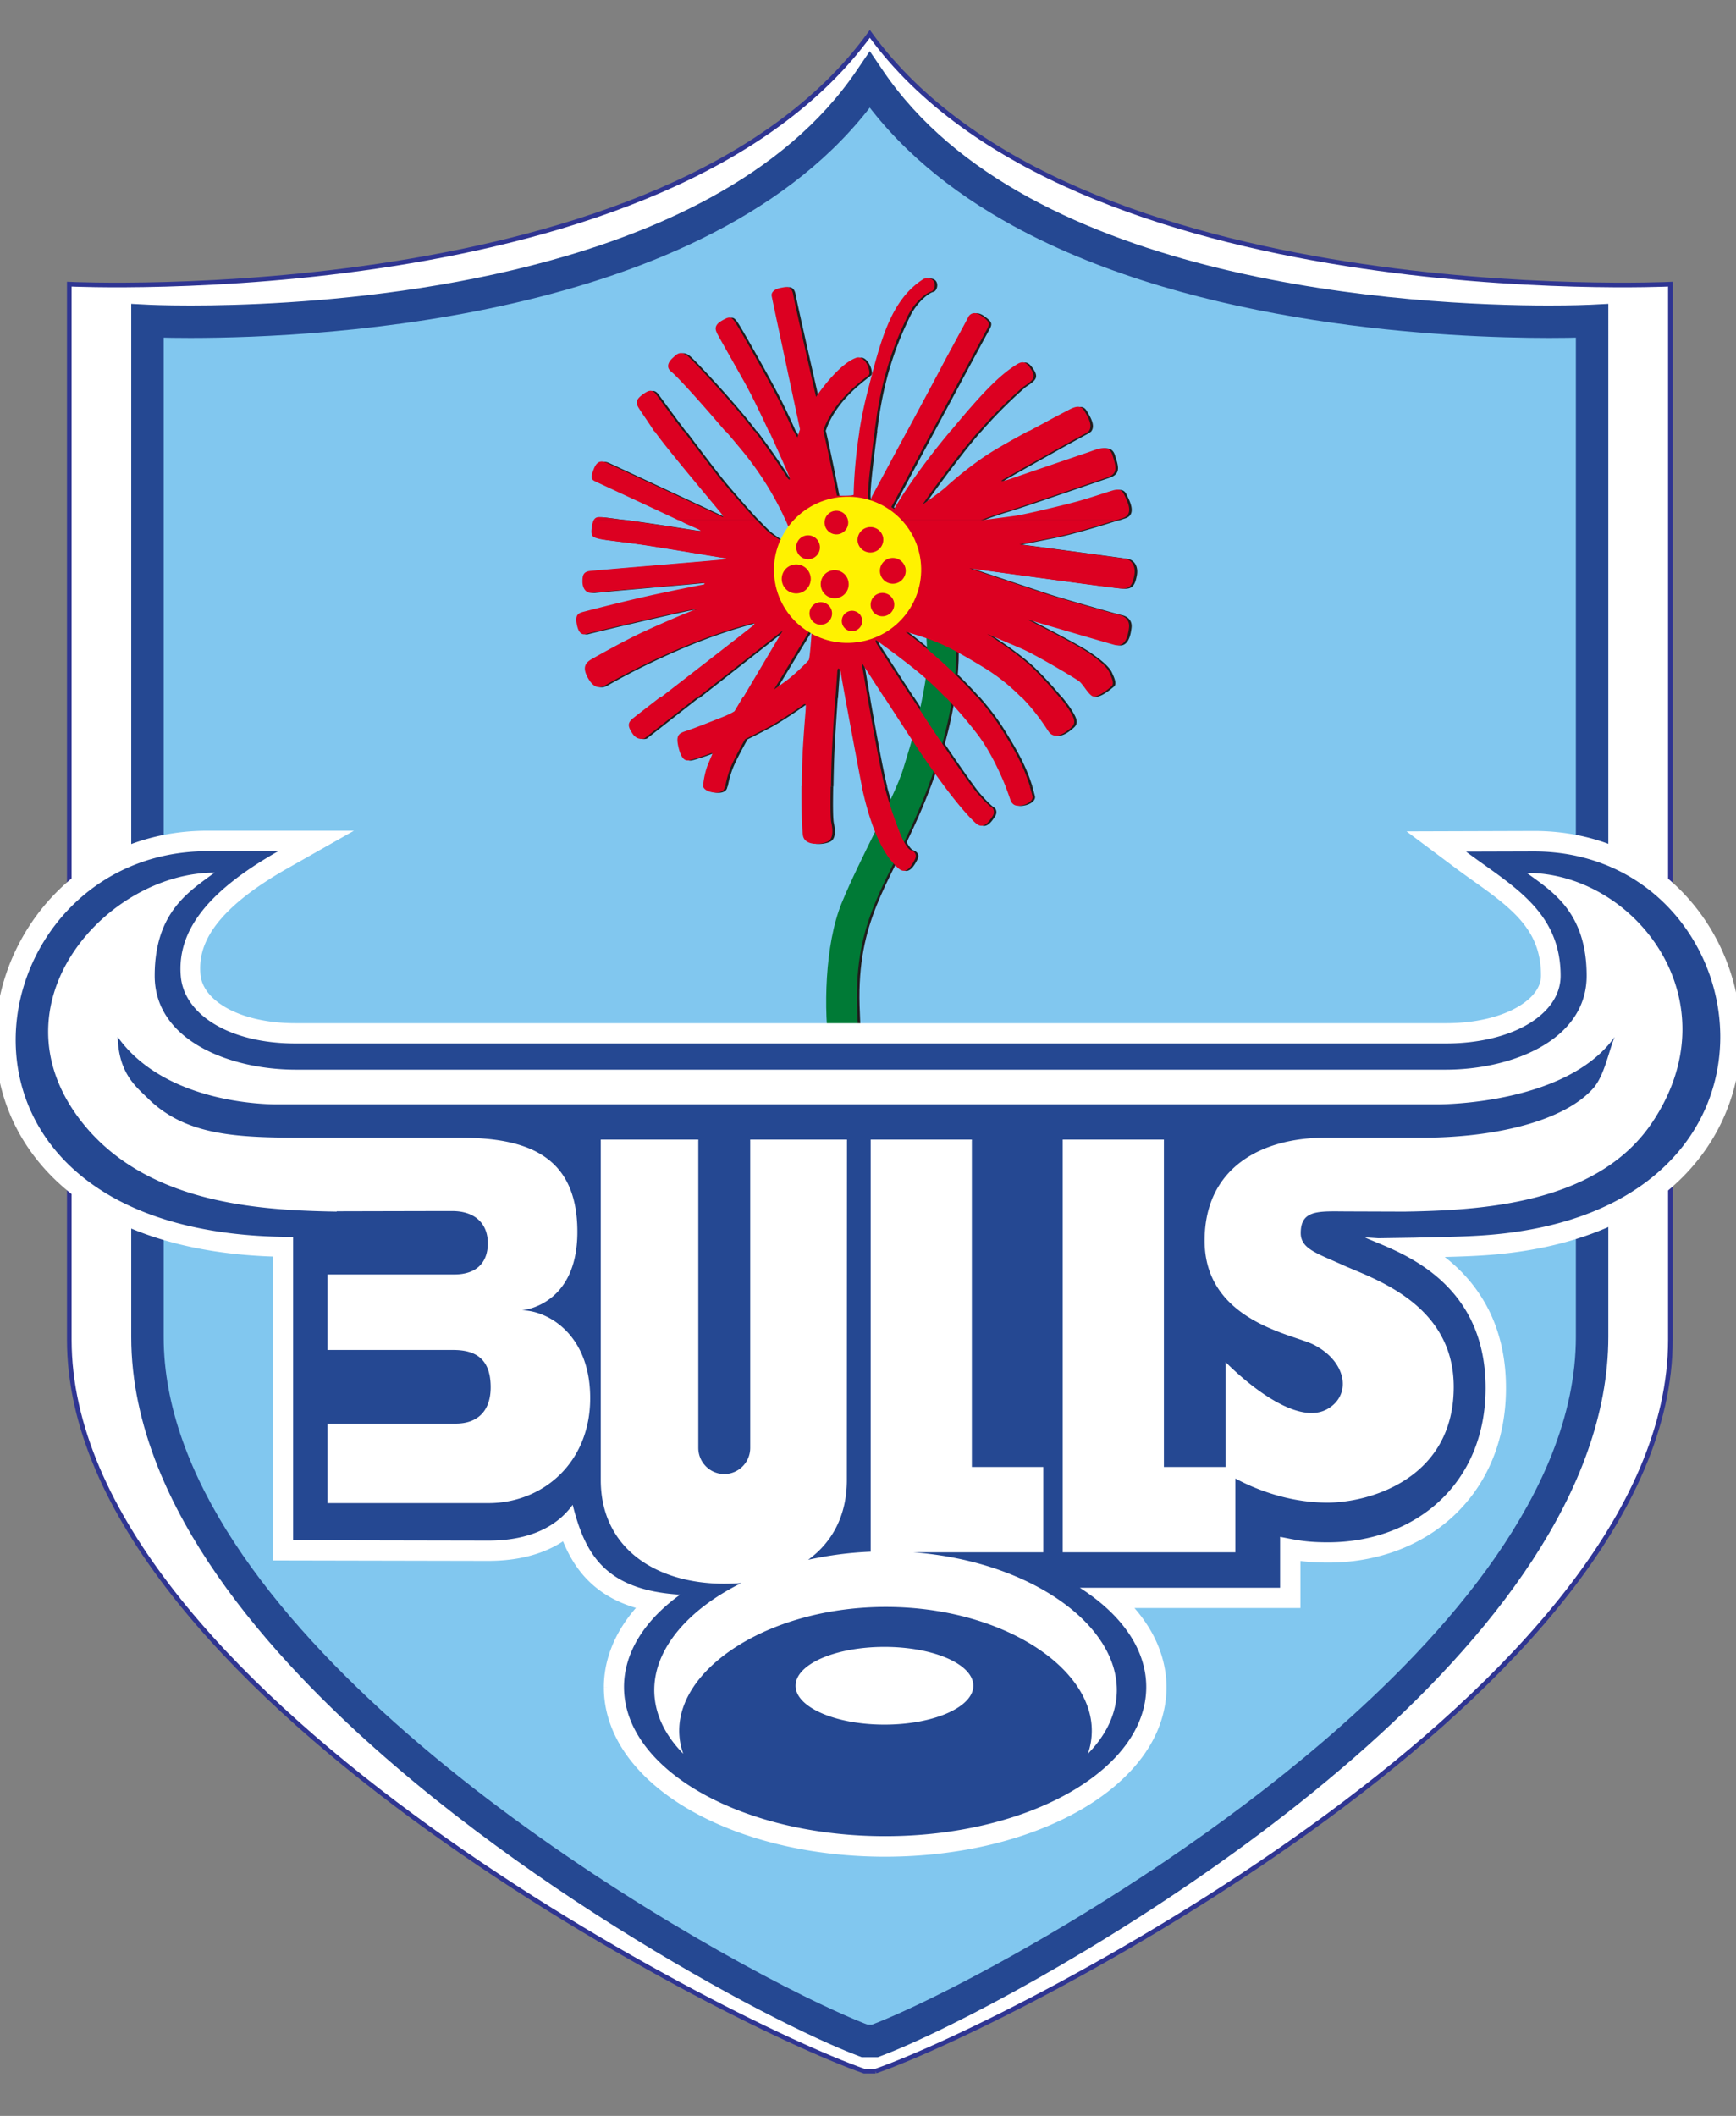 <svg xmlns="http://www.w3.org/2000/svg" xml:space="preserve" width="320" height="390" viewBox="0 0 320 390"><rect x="0" y="0" width="320" height="390" fill="#808080" stroke="none"/><g clip-path="url(#a)" transform="matrix(1.14 0 0 -1.14 540.34 540)"><clipPath id="a" transform="translate(-333.334 303.509)"><path stroke-linecap="round" d="M-711.92 187.276h950.104V-184.95H-711.92z"/></clipPath><path fill="#FFF" stroke="#2F3592" stroke-miterlimit="10" stroke-width=".75" d="M-332.413 138.819c23.645 8.3 128.523 62.245 128.523 118.267V427.74s-96.761-4.67-129.445 40.46c-32.682-45.13-129.443-40.46-129.443-40.46V257.086c0-56.022 104.878-109.967 128.522-118.267h1.843" vector-effect="non-scaling-stroke"/></g><g clip-path="url(#b)" transform="matrix(1.14 0 0 -1.14 540.29 540.3)"><clipPath id="b" transform="translate(-333.334 303.509)"><path stroke-linecap="round" d="M-711.91 187.556h950.104V-184.67H-711.91z"/></clipPath><path fill="#81C7EF" d="M-332.503 144.989c21.334 7.988 115.965 59.912 115.965 113.833V423.08s-87.307-4.494-116.797 38.942c-29.488-43.436-116.795-38.942-116.795-38.942V258.82c0-53.92 94.63-105.844 115.965-113.832z" vector-effect="non-scaling-stroke"/></g><g clip-path="url(#c)" transform="matrix(1.14 0 0 -1.14 540.33 540.3)"><clipPath id="c" transform="translate(-333.334 303.509)"><path stroke-linecap="round" d="M-711.94 187.556h950.104V-184.67H-711.94z"/></clipPath><path fill="#254892" d="m-332.503 143.969.92-2.456c2.799 1.049 6.663 2.76 11.35 5.079 16.383 8.107 42.723 23.593 65.14 43.12 11.206 9.769 21.435 20.546 28.922 31.995 7.478 11.442 12.249 23.613 12.255 36.095V424.82l-2.758-.141-.103-.005c-.517-.024-2.923-.124-6.728-.124-10.505-.003-31.687.77-53.11 5.968-10.71 2.594-21.474 6.293-30.984 11.496-9.513 5.205-17.753 11.895-23.566 20.46l-2.17 3.198-2.17-3.197c-5.813-8.566-14.053-15.256-23.567-20.461-14.261-7.81-31.352-12.214-46.842-14.621-15.488-2.412-29.371-2.844-37.25-2.843-2.175 0-3.893.033-5.061.065q-.88.026-1.331.044l-.336.015-.105.005-2.756.142v-167.02c0-7.125 1.563-14.168 4.294-21.016 4.784-11.987 13.112-23.412 23.152-33.985 15.066-15.852 34.024-29.795 51-40.48 8.49-5.34 16.484-9.86 23.25-13.384 6.778-3.526 12.3-6.047 15.97-7.424l.445-.167h2.614l.445.167zv2.623h-1.663v-2.623l.919 2.456c-2.533.948-6.293 2.606-10.865 4.868-16.022 7.919-42.111 23.274-64.02 42.373-10.956 9.546-20.867 20.03-27.976 30.91-7.121 10.889-11.406 22.117-11.401 33.226V422.06h-2.622l-.134-2.62c.037-.002 2.648-.135 7.1-.135 10.764.003 32.279.77 54.346 6.115 11.035 2.676 22.213 6.496 32.264 11.993 10.046 5.496 18.987 12.687 25.39 22.117l-2.17 1.473-2.17-1.473c6.403-9.43 15.343-16.621 25.39-22.117 15.078-8.242 32.688-12.73 48.55-15.202 15.865-2.47 29.988-2.905 38.06-2.906 4.453 0 7.062.133 7.1.135l-.134 2.62h-2.622V257.802c-.001-6.354-1.394-12.73-3.921-19.074-4.42-11.1-12.341-22.066-22.083-32.314-14.607-15.38-33.268-29.135-49.992-39.652-8.362-5.261-16.241-9.716-22.88-13.172-6.633-3.456-12.056-5.92-15.387-7.165zv2.623z" vector-effect="non-scaling-stroke"/></g><g clip-path="url(#d)" transform="matrix(1.14 0 0 -1.14 544.75 512.79)"><clipPath id="d" transform="translate(-333.334 303.509)"><path stroke-linecap="round" d="M-716.15 163.686h950.104V-208.54H-716.15z"/></clipPath><path fill="#211D1D" d="M-338.463 260.439c-.926 2.749-3.57 11.043-4.84 19.442-.986 6.523-.793 17.144 1.94 23.864 2.923 7.189 8.562 17.165 9.962 21.736 1.4 4.57 2.7 8.677 3.542 13.948.724 4.544-.004 9.529-.004 9.529l4.84-1.441s1.948-11.04-6.376-29.89c-4.9-11.098-9.863-16.734-9.458-30.433.373-12.558 2.069-17.443 5.508-26.735 1.323-3.572-4.188-2.768-5.114-.02" vector-effect="non-scaling-stroke"/></g><g clip-path="url(#e)" transform="matrix(1.14 0 0 -1.14 540.43 498.73)"><clipPath id="e" transform="translate(-333.334 303.509)"><path stroke-linecap="round" d="M-712.3 151.436h950.104V-220.79H-712.3z"/></clipPath><path fill="#211D1D" fill-rule="evenodd" d="M-307.163 310.359q.235-.763.44-1.591c.177-.71-.685-1.293-1.52-1.484-.834-.19-1.693-.258-2.084.978a33 33 0 0 1-.774 2.098zm-9.361 0c.382-.515.695-.917.908-1.161 1.25-1.431 2.023-2.12 2.312-2.285.29-.166.578-.812.092-1.505-.485-.693-1.393-2.201-2.683-1.038-.88.794-2.542 2.58-5.095 5.987zm-14.121 0q.014-.06.03-.113c1.034-3.9 2.564-7.888 3.07-8.797.509-.91.844-1.33 1.168-1.446.324-.117 1.137-.538.654-1.491-.484-.954-1.377-2.548-2.602-1.503-1.16.988-3.95 3.743-6.003 13.348zm-8.69 0c-.057-3-.052-5.236.109-5.974.22-1.005.334-2.374-.442-2.902-.777-.527-3.91-.995-4.167.958-.157 1.193-.234 4.507-.211 7.916zm-17.096 0a5 5 0 0 0-.052-.242c-.102-.408-.434-.727-1.16-.812-.676-.08-2.175.225-2.333 1.05z" vector-effect="non-scaling-stroke"/></g><g clip-path="url(#f)" transform="matrix(1.14 0 0 -1.14 537.42 482.77)"><clipPath id="f" transform="translate(-333.334 303.509)"><path stroke-linecap="round" d="M-709.63 137.386h950.104V-234.84H-709.63z"/></clipPath><path fill="#211D1D" fill-rule="evenodd" d="M-299.633 310.709c.617-.758 1.102-1.412 1.4-1.884.843-1.33 1.303-2.205.479-2.957-.824-.753-2.69-2.254-3.758-.62-.634.969-2.008 3.104-4.297 5.46zm-13.316 0c1.428-1.63 2.767-3.355 3.86-5.104 2.153-3.446 3.586-5.968 4.605-9.292h-3.938c-.926 2.306-2.56 5.85-4.613 8.51a74 74 0 0 1-5.05 5.886zm-10.654 0c1.016-1.557 1.95-2.988 2.579-3.948 1.778-2.716 5.313-7.931 7.179-10.446l-4.466-.001a143 143 0 0 0-4.166 5.89c-.871 1.29-3.368 5.136-5.547 8.504zm-7.132 0c.88-5.025 2.127-11.91 2.769-14.395h-3.683a68 68 0 0 0-.348 1.734 3250 3250 0 0 0-2.365 12.66zm-5.215 0c-.24-3.367-.546-7.958-.622-10.861a413 413 0 0 1-.083-3.535h-4.711c.014 2.17.069 4.382.17 6.108.26 4.434.523 6.653.47 6.948-.052.295-.11.37-.571.029s-3.556-2.495-5.502-3.533-3.743-1.921-3.743-1.921-1.853-3.278-2.417-4.77c-.48-1.263-.68-2.32-.792-2.862l-3.546.002a.8.8 0 0 0-.013.182c.047.965.39 2.456.756 3.347.366.89.62 1.414.703 1.689.08.275-.327.116-.691-.035s-2.453-.867-3.043-.971-1.231.09-1.698 2.004c-.468 1.914-.11 2.327 1.126 2.719 1.235.39 4.566 1.716 5.945 2.263s1.959.953 1.959.953l1.332 2.244zm-22.403 0-8.46-6.634s-1.094-.454-1.914.747c-.82 1.2-.83 1.766.042 2.484.255.21 2.012 1.572 4.378 3.404z" vector-effect="non-scaling-stroke"/></g><g clip-path="url(#g)" transform="matrix(1.14 0 0 -1.14 538.16 458.26)"><clipPath id="g" transform="translate(-333.334 303.509)"><path stroke-linecap="round" d="M-710.25 115.796h950.104V-256.43H-710.25z"/></clipPath><path fill="#211D1D" fill-rule="evenodd" d="m-346.513 290.469 6.158 10.164s-.32-5.096-.527-5.393-2.241-2.307-3.548-3.275a71 71 0 0 0-2.083-1.496m-24.31 27.436c2.075-.287 4.627-.656 6.52-.945 3.436-.525 5.86-.966 5.923-.825.06.142-2.128.973-2.898 1.4-.091.053-.353.182-.742.368l12.662.002a37 37 0 0 1 1.598-1.636c1.247-1.17 3.206-2.171 3.206-2.171l.562 2.228s-.208.58-.651 1.577l31.612.002-.128-.051.404.05h21.696c-2.477-.803-7.361-2.287-10.18-2.858-3.27-.663-5.581-1.114-5.581-1.114s16.147-2.15 17.134-2.323 1.729-1.171 1.434-2.701-.697-2.208-2.147-2.117c-1.451.092-24.515 3.28-24.515 3.28s11.128-3.726 12.878-4.288 10.758-3.142 11.345-3.256 1.758-.601 1.582-2.067-.644-3.241-2.38-2.766-14.013 4.088-14.013 4.088 7.58-3.831 9.705-5.282c2.125-1.45 3.175-2.478 3.534-3.285.358-.808.84-1.808.31-2.248-.531-.441-2.422-2.038-3.164-1.516-.745.522-1.42 1.878-2.071 2.372-.651.495-7.061 4.318-9.453 5.329-2.393 1.01-5.401 2.305-5.401 2.305s4.88-3.048 7.458-5.591a61 61 0 0 0 4.33-4.75l-6.175-.001a31 31 0 0 1-6.083 4.873c-4.064 2.479-6.388 3.693-8.8 4.573-2.412.879-3.907 1.223-3.907 1.223s6.426-4.705 11.649-10.667l-5.135-.002a53 53 0 0 1-3.484 3.34c-2.616 2.276-7.645 5.908-7.787 5.969-.141.062-.14-.196.168-.708.218-.362 3.137-4.846 5.585-8.6l-4.421-.001c-1.978 3.058-3.696 5.722-3.696 5.722s.416-2.472.985-5.723h-3.628c-.444 2.415-.666 3.678-.695 3.96-.062.597-.54 1.337-.6.198-.022-.437-.144-2.06-.293-4.158h-14.97l6.47 10.905-13.902-10.904h-5.954c5.737 4.444 15.054 11.642 15.178 11.817.175.248-.017.345-.634.149-.616-.195-5.526-1.41-12.182-4.32s-10.587-5.254-11.301-5.641c-.712-.386-1.676-.597-2.676 1.137s-.528 2.513.577 3.142c1.104.628 4.625 2.597 7.265 3.887s8.73 3.927 9.567 4.118c.837.19-.644-.027-1.53-.183-.886-.157-9.82-2.21-12.445-2.846s-3.375-.812-3.83-.935c-.456-.124-1.162-.073-1.466 1.654-.304 1.725.47 1.775 1.466 2.037.995.263 6.443 1.659 10.287 2.51a358 358 0 0 0 8.719 1.799c.337.059.287.354-.607.24s-16.126-1.411-17.273-1.57-1.661.795-1.663 1.793.113 1.585 1.173 1.728 20.675 1.734 21.307 1.844c.63.112 1.369.112.032.31s-8.73 1.46-12.3 2.003c-3.57.542-6.795.839-7.662 1.079s-1.275.34-1.03 1.905c.083.525.183.887.319 1.133z" vector-effect="non-scaling-stroke"/></g><g clip-path="url(#h)" transform="matrix(1.14 0 0 -1.14 539.06 433.69)"><clipPath id="h" transform="translate(-333.334 303.509)"><path stroke-linecap="round" d="M-711.04 94.206h950.104V-278.02H-711.04z"/></clipPath><path fill="#211D1D" fill-rule="evenodd" d="M-313.553 296.309c1.097.138 4.144.526 5.415.714 1.564.233 7.816 1.726 9.929 2.316 2.112.589 4.447 1.39 5.19 1.609.742.217 1.753.659 2.29-.421s1.706-3.263-.138-3.892a68 68 0 0 0-.99-.327zm-62.881 0c.268.487.668.519 1.313.459.435-.04 1.809-.222 3.502-.457zm26.022 14.395c2.808-3.733 4.799-6.806 5.149-7.37.363-.586.689-.703.436-.01-.142.39-1.573 3.708-3.27 7.38h3.986c.269-.532.596-1.023.596-1.023l.333 1.023h3.877c1.065-4.582 2.186-10.45 2.186-10.45s2.709-.09 2.706.17c-.001.194.042 4.61.94 10.282l2.468-.002c-.512-3.868-1.193-9.391-1.083-10.65.126-1.453.537-.08.668.16.07.128 2.87 5.328 5.645 10.488l4.042.002c-3.447-6.423-6.591-12.29-6.591-12.29l.448-.311s2.604 4.674 8.182 11.479l.922 1.12 4.59.002a83 83 0 0 1-2.914-3.532c-4.323-5.541-6.175-8.343-6.175-8.343s2.942 2.04 3.912 2.948c.97.909 3.88 3.376 6.649 5.168 1.687 1.093 4.4 2.593 6.55 3.757l9.738.002a1.8 1.8 0 0 0-.546-.417c-1.672-.861-13.175-7.32-13.482-7.546-.307-.228.453-.095 1.188.166.735.259 11.51 3.936 12.863 4.394 1.354.459 3.23 1.397 3.819-.455.587-1.852 1.012-3.036-.917-3.68s-14.294-4.91-16.238-5.47c-1.671-.48-3.587-1.197-4.093-1.39l-31.613.003c-1.008 2.267-3.244 6.685-7.042 11.27a325 325 0 0 1-2.623 3.126zm-11.474 0c2.465-3.3 5.293-7.026 6.633-8.61 1.735-2.053 3.659-4.238 5.097-5.783l-12.662-.002c-2.847 1.365-12.547 5.855-13.131 6.134-.663.317-1.08.459-.703 1.526.376 1.067.767 2.31 2.328 1.585s18.126-8.45 18.508-8.642c.38-.193.415-.142.067.36s-9.378 11.15-10.87 13.432z" vector-effect="non-scaling-stroke"/></g><g clip-path="url(#i)" transform="matrix(1.14 0 0 -1.14 539.65 411.45)"><clipPath id="i" transform="translate(-333.334 303.509)"><path stroke-linecap="round" d="M-711.59 74.626h950.104V-297.6H-711.59z"/></clipPath><path fill="#211D1D" fill-rule="evenodd" d="M-306.713 291.129c1.375.742 2.518 1.348 3.013 1.622 1.266.7 2.185 1.166 3.177 1.689.994.522 2.177 1.21 2.856.069.583-.981 1.507-2.444.692-3.382zm-12.611 0c5.006 6.054 7.924 9.119 10.859 10.902 1.02.619 1.554.113 2.124-.711 1.048-1.51.344-1.955-1.208-2.995a76 76 0 0 1-7.185-7.197zm-7.003 0c2.493 4.635 4.964 9.238 5.408 10.097.938 1.815 4.259 7.872 4.479 8.347s.925 1.16 2.22.218c1.296-.944 1.385-1.191.719-2.35-.358-.623-4.776-8.844-8.784-16.312zm-7.698 0a68 68 0 0 0 1.275 6.229c2.14 8.327 3.728 15.078 9.168 18.47 2.262.487 1.987-1.907 1.11-2.105-.672-.152-2.632-1.593-3.803-4.06-1.171-2.465-3.85-7.976-5.061-16.878-.067-.497-.143-1.056-.222-1.655zm-9.71 0 .118.36s-4.435 20.723-4.576 21.523.739 1.215 1.499 1.349c.759.134 1.699.47 1.98-1.13.282-1.598 3.692-16.506 3.692-16.506s3.505 5.26 6.49 6.314c1.473.52 2.45-2.305 2.052-2.766s-5.712-3.831-7.393-9.078l.015-.067zm-4.915 0c-1.317 2.849-2.795 5.912-3.958 7.985-2.66 4.744-3.976 7.032-4.305 7.668-.33.637-.771 1.429.606 2.236s1.6.757 2.452-.612c.85-1.37 4.127-7.135 5.945-10.55 1.817-3.414 2.869-5.92 3.149-6.524q.046-.101.098-.202zm-7.008 0c-4.343 5.11-7.911 8.987-8.752 9.639-1.006.779-.392 1.713.21 2.253.6.54 1.273 1.399 2.63.116s7.245-7.586 10.243-11.53l.362-.48zm-11.513 0-.018.027c-1.436 2.223-2.462 3.608-2.676 4.09-.216.484-.35.98.686 1.77 1.035.79 1.644 1.029 2.335.065a620 620 0 0 1 4.405-5.954z" vector-effect="non-scaling-stroke"/></g><g clip-path="url(#j)" transform="matrix(1.14 0 0 -1.14 536.7 451.05)"><clipPath id="j" transform="translate(-333.334 303.509)"><path stroke-linecap="round" d="M-709.06 109.466h950.104V-262.76H-709.06z"/></clipPath><path fill="#211D1D" d="M-345.053 301.439c-1.134 6.427 3.195 12.562 9.67 13.703 6.475 1.14 12.642-3.145 13.776-9.572s-3.194-12.562-9.67-13.702c-6.474-1.141-12.642 3.144-13.776 9.57" vector-effect="non-scaling-stroke"/></g><g clip-path="url(#k)" transform="matrix(1.14 0 0 -1.14 529.41 446.88)"><clipPath id="k" transform="translate(-333.334 303.509)"><path stroke-linecap="round" d="M-702.68 105.826h950.104V-266.4H-702.68z"/></clipPath><path fill="#211D1D" d="M-335.213 303.179a1.913 1.913 0 1 0 2.215-1.551 1.913 1.913 0 0 0-2.215 1.55" vector-effect="non-scaling-stroke"/></g><g clip-path="url(#l)" transform="matrix(1.14 0 0 -1.14 527.24 452.78)"><clipPath id="l" transform="translate(-333.334 303.509)"><path stroke-linecap="round" d="M-700.77 111.016h950.104V-261.21H-700.77z"/></clipPath><path fill="#211D1D" d="M-335.643 303.099a2.345 2.345 0 1 0 4.62.814 2.346 2.346 0 1 0-4.62-.814" vector-effect="non-scaling-stroke"/></g><g clip-path="url(#m)" transform="matrix(1.14 0 0 -1.14 534.33 453.73)"><clipPath id="m" transform="translate(-333.334 303.509)"><path stroke-linecap="round" d="M-707.01 111.856h950.104V-260.37H-707.01z"/></clipPath><path fill="#211D1D" d="M-335.563 303.119a2.26 2.26 0 1 0 4.45.783 2.26 2.26 0 0 0-4.45-.783" vector-effect="non-scaling-stroke"/></g><g clip-path="url(#n)" transform="matrix(1.14 0 0 -1.14 545.03 451.25)"><clipPath id="n" transform="translate(-333.334 303.509)"><path stroke-linecap="round" d="M-716.42 109.666h950.104V-262.56H-716.42z"/></clipPath><path fill="#211D1D" d="M-335.383 303.149a2.085 2.085 0 1 0 4.105.726 2.085 2.085 0 0 0-4.105-.726" vector-effect="non-scaling-stroke"/></g><g clip-path="url(#o)" transform="matrix(1.14 0 0 -1.14 540.92 445.56)"><clipPath id="o" transform="translate(-333.334 303.509)"><path stroke-linecap="round" d="M-712.8 104.656h950.104V-267.57H-712.8z"/></clipPath><path fill="#211D1D" d="M-335.383 303.149a2.086 2.086 0 1 0 4.109.723 2.086 2.086 0 0 0-4.11-.723" vector-effect="non-scaling-stroke"/></g><g clip-path="url(#p)" transform="matrix(1.14 0 0 -1.14 543.12 457.51)"><clipPath id="p" transform="translate(-333.334 303.509)"><path stroke-linecap="round" d="M-714.74 115.176h950.104V-257.05H-714.74z"/></clipPath><path fill="#211D1D" d="M-335.213 303.179a1.913 1.913 0 0 0 3.766.664 1.913 1.913 0 0 0-3.766-.664" vector-effect="non-scaling-stroke"/></g><g clip-path="url(#q)" transform="matrix(1.14 0 0 -1.14 534.63 442.35)"><clipPath id="q" transform="translate(-333.334 303.509)"><path stroke-linecap="round" d="M-707.27 101.846h950.104V-270.38H-707.27z"/></clipPath><path fill="#211D1D" d="M-335.213 303.179a1.913 1.913 0 1 0 3.765.66 1.913 1.913 0 0 0-3.765-.66" vector-effect="non-scaling-stroke"/></g><g clip-path="url(#r)" transform="matrix(1.14 0 0 -1.14 537.53 460.49)"><clipPath id="r" transform="translate(-333.334 303.509)"><path stroke-linecap="round" d="M-709.82 117.806h950.104V-254.42H-709.82z"/></clipPath><path fill="#211D1D" d="M-334.963 303.219a1.65 1.65 0 1 0 3.25.573 1.65 1.65 0 0 0-3.25-.573" vector-effect="non-scaling-stroke"/></g><g clip-path="url(#s)" transform="matrix(1.14 0 0 -1.14 531.77 459.1)"><clipPath id="s" transform="translate(-333.334 303.509)"><path stroke-linecap="round" d="M-704.75 116.576h950.104V-255.65H-704.75z"/></clipPath><path fill="#211D1D" d="M-335.133 303.189a1.825 1.825 0 1 0 3.594.634 1.825 1.825 0 0 0-3.594-.634" vector-effect="non-scaling-stroke"/></g><g clip-path="url(#t)" transform="matrix(1.14 0 0 -1.14 544.28 512.49)"><clipPath id="t" transform="translate(-333.334 303.509)"><path stroke-linecap="round" d="M-715.74 163.416h950.104V-208.81H-715.74z"/></clipPath><path fill="#007A36" d="M-338.463 260.189c-.926 2.748-3.57 11.042-4.84 19.44-.986 6.525-.792 17.145 1.94 23.866 2.924 7.188 8.563 17.165 9.962 21.735 1.4 4.57 2.702 8.677 3.542 13.948.724 4.544-.003 9.529-.003 9.529l4.84-1.44s1.948-11.04-6.376-29.89c-4.901-11.1-9.864-16.735-9.46-30.434.374-12.558 1.887-17.513 5.509-26.735.9-2.29-4.187-2.768-5.114-.02" vector-effect="non-scaling-stroke"/></g><g clip-path="url(#u)" transform="matrix(1.14 0 0 -1.14 539.97 498.7)"><clipPath id="u" transform="translate(-333.334 303.509)"><path stroke-linecap="round" d="M-711.89 151.406h950.104V-220.82H-711.89z"/></clipPath><path fill="#DC0021" fill-rule="evenodd" d="M-307.163 310.359q.234-.763.44-1.591c.177-.708-.686-1.293-1.52-1.483s-1.693-.258-2.085.978a33 33 0 0 1-.773 2.097zm-9.362 0c.383-.515.695-.917.908-1.16 1.25-1.431 2.023-2.12 2.313-2.285.289-.166.578-.813.09-1.506-.483-.693-1.392-2.201-2.681-1.037-.881.793-2.542 2.579-5.095 5.987zm-14.12 0q.014-.059.029-.113c1.035-3.9 2.565-7.888 3.072-8.797s.842-1.33 1.167-1.446c.324-.117 1.137-.538.653-1.491-.483-.953-1.376-2.548-2.602-1.503-1.158.988-3.95 3.744-6.002 13.348zm-8.691 0c-.057-3-.052-5.236.11-5.974.22-1.005.334-2.374-.443-2.902-.777-.527-3.91-.995-4.167.959-.157 1.192-.234 4.506-.211 7.915zm-17.095 0a7 7 0 0 0-.052-.242c-.102-.408-.434-.727-1.16-.812-.676-.08-2.175.225-2.333 1.05z" vector-effect="non-scaling-stroke"/></g><g clip-path="url(#v)" transform="matrix(1.14 0 0 -1.14 536.96 482.74)"><clipPath id="v" transform="translate(-333.334 303.509)"><path stroke-linecap="round" d="M-709.22 137.366h950.104V-234.86H-709.22z"/></clipPath><path fill="#DC0021" fill-rule="evenodd" d="M-299.633 310.709c.616-.758 1.102-1.412 1.4-1.884.843-1.33 1.303-2.204.479-2.957s-2.69-2.254-3.76-.62c-.633.969-2.006 3.104-4.295 5.46zm-13.317 0c1.429-1.628 2.768-3.354 3.86-5.103 2.153-3.447 3.587-5.97 4.606-9.293h-3.938c-.926 2.306-2.56 5.852-4.613 8.51a74 74 0 0 1-5.052 5.887zm-10.653 0c1.016-1.556 1.95-2.988 2.579-3.947 1.778-2.716 5.312-7.932 7.178-10.446l-4.465-.002a145 145 0 0 0-4.167 5.89c-.87 1.292-3.367 5.137-5.547 8.504zm-7.132 0c.88-5.025 2.127-11.91 2.769-14.394l-3.683-.001a67 67 0 0 0-.348 1.735 3470 3470 0 0 0-2.366 12.66zm-5.216 0c-.24-3.366-.546-7.957-.622-10.861a512 512 0 0 1-.083-3.535h-4.711c.014 2.17.07 4.382.17 6.108.26 4.435.523 6.654.47 6.948-.051.295-.11.37-.57.03-.461-.342-3.556-2.496-5.502-3.533-1.946-1.038-3.744-1.922-3.744-1.922s-1.853-3.278-2.416-4.77c-.48-1.263-.68-2.32-.792-2.862l-3.546.002a.7.7 0 0 0-.013.183c.047.964.389 2.455.755 3.346.366.892.62 1.415.703 1.689.082.275-.326.116-.69-.035-.364-.15-2.454-.866-3.043-.97-.59-.104-1.232.089-1.7 2.003s-.108 2.327 1.128 2.719c1.235.39 4.565 1.716 5.945 2.263s1.958.953 1.958.953l1.332 2.244zm-22.403 0-8.46-6.634s-1.093-.453-1.913.748c-.82 1.2-.83 1.766.042 2.484.255.209 2.012 1.572 4.377 3.403z" vector-effect="non-scaling-stroke"/></g><g clip-path="url(#w)" transform="matrix(1.14 0 0 -1.14 537.69 458.23)"><clipPath id="w" transform="translate(-333.334 303.509)"><path stroke-linecap="round" d="M-709.84 115.766h950.104V-256.46H-709.84z"/></clipPath><path fill="#DC0021" fill-rule="evenodd" d="m-346.513 290.469 6.157 10.165s-.318-5.097-.527-5.393c-.208-.297-2.24-2.308-3.548-3.276-1.307-.97-2.082-1.496-2.082-1.496m-24.31 27.436a515 515 0 0 0 6.519-.945c3.437-.525 5.86-.966 5.923-.824.062.14-2.127.972-2.897 1.4-.092.053-.353.18-.742.368h12.662c.654-.7 1.207-1.27 1.597-1.635 1.248-1.17 3.206-2.171 3.206-2.171l.563 2.228s-.208.582-.651 1.577l31.61.002-.126-.051.403.05h21.697c-2.478-.802-7.362-2.286-10.181-2.858-3.27-.663-5.58-1.114-5.58-1.114s16.146-2.15 17.133-2.322c.988-.174 1.729-1.171 1.435-2.702s-.697-2.208-2.147-2.116c-1.451.09-24.515 3.28-24.515 3.28s11.127-3.727 12.877-4.29c1.75-.56 10.758-3.141 11.345-3.254.587-.114 1.758-.602 1.582-2.068-.175-1.465-.643-3.241-2.38-2.765-1.734.475-14.013 4.087-14.013 4.087s7.582-3.83 9.706-5.281c2.125-1.45 3.174-2.48 3.533-3.286.359-.807.84-1.808.31-2.248-.531-.441-2.421-2.037-3.164-1.515s-1.418 1.877-2.07 2.37c-.651.497-7.062 4.319-9.454 5.33-2.392 1.01-5.4 2.306-5.4 2.306s4.88-3.05 7.458-5.591a61 61 0 0 0 4.33-4.75l-6.175-.002a31 31 0 0 1-6.084 4.873c-4.063 2.479-6.387 3.694-8.8 4.573-2.411.879-3.907 1.223-3.907 1.223s6.427-4.704 11.649-10.666l-5.136-.003a52 52 0 0 1-3.482 3.34c-2.617 2.276-7.645 5.908-7.787 5.97-.141.062-.14-.196.168-.708.217-.363 3.137-4.847 5.585-8.601l-4.422-.001c-1.978 3.058-3.696 5.722-3.696 5.722s.417-2.472.986-5.722h-3.63c-.442 2.414-.664 3.678-.693 3.959-.062.597-.54 1.337-.6.198-.022-.437-.144-2.06-.294-4.158h-14.97l6.472 10.905-13.904-10.904h-5.954c5.738 4.445 15.055 11.642 15.179 11.818.175.248-.018.344-.634.148-.617-.195-5.526-1.41-12.182-4.32s-10.588-5.254-11.301-5.64-1.676-.598-2.676 1.136-.53 2.513.576 3.142c1.104.629 4.625 2.597 7.265 3.887s8.73 3.927 9.568 4.118c.836.19-.645-.027-1.53-.183-.887-.156-9.821-2.21-12.445-2.845s-3.375-.812-3.831-.936-1.161-.072-1.466 1.654c-.303 1.726.47 1.775 1.466 2.038s6.443 1.659 10.288 2.51c3.845.852 8.38 1.739 8.718 1.798s.287.355-.606.24c-.894-.114-16.126-1.411-17.273-1.57-1.146-.158-1.661.795-1.664 1.793s.113 1.585 1.174 1.728 20.675 1.734 21.306 1.845c.63.11 1.369.11.032.309s-8.728 1.46-12.298 2.003-6.796.84-7.663 1.08-1.275.339-1.03 1.904c.082.525.183.887.318 1.133z" vector-effect="non-scaling-stroke"/></g><g clip-path="url(#x)" transform="matrix(1.14 0 0 -1.14 538.59 433.65)"><clipPath id="x" transform="translate(-333.334 303.509)"><path stroke-linecap="round" d="M-710.63 94.176h950.104V-278.05H-710.63z"/></clipPath><path fill="#DC0021" fill-rule="evenodd" d="M-313.553 296.309c1.098.139 4.144.526 5.415.715 1.565.233 7.817 1.725 9.93 2.315s4.447 1.39 5.189 1.609c.743.218 1.753.659 2.29-.421s1.707-3.262-.138-3.892a68 68 0 0 0-.99-.327zm-62.881 0c.269.487.668.519 1.313.459.436-.04 1.81-.221 3.502-.457zm26.023 14.395c2.807-3.732 4.799-6.806 5.148-7.37.364-.586.689-.702.437-.01-.143.392-1.574 3.709-3.27 7.38h3.985c.27-.532.596-1.023.596-1.023l.333 1.023h3.877c1.065-4.582 2.186-10.45 2.186-10.45s2.709-.09 2.707.172c-.002.193.042 4.61.939 10.28l2.469-.002c-.513-3.867-1.193-9.391-1.084-10.65.127-1.453.537-.078.669.16.069.128 2.87 5.328 5.645 10.488l4.04.002-6.59-12.29.448-.311s2.604 4.675 8.183 11.479l.922 1.12 4.59.002a83 83 0 0 1-2.915-3.531c-4.322-5.541-6.175-8.344-6.175-8.344s2.943 2.04 3.912 2.949c.97.909 3.88 3.375 6.649 5.167 1.688 1.093 4.402 2.593 6.55 3.757l9.739.002a1.8 1.8 0 0 0-.547-.416c-1.671-.862-13.175-7.32-13.482-7.547-.306-.228.454-.094 1.188.166.736.26 11.51 3.937 12.864 4.395s3.23 1.396 3.818-.455c.587-1.853 1.012-3.037-.916-3.681-1.93-.643-14.294-4.91-16.238-5.47-1.671-.48-3.588-1.197-4.094-1.388h-31.612c-1.01 2.268-3.245 6.687-7.043 11.27a311 311 0 0 1-2.623 3.127zm-11.474 0c2.465-3.3 5.293-7.026 6.632-8.61 1.736-2.053 3.66-4.238 5.098-5.782l-12.662-.003c-2.847 1.366-12.548 5.855-13.131 6.135-.664.317-1.08.458-.703 1.525.376 1.067.767 2.31 2.327 1.585s18.127-8.448 18.509-8.641c.38-.194.415-.142.067.36-.348.5-9.38 11.149-10.87 13.43z" vector-effect="non-scaling-stroke"/></g><g clip-path="url(#y)" transform="matrix(1.14 0 0 -1.14 539.19 411.42)"><clipPath id="y" transform="translate(-333.334 303.509)"><path stroke-linecap="round" d="M-711.18 74.596h950.104V-297.63H-711.18z"/></clipPath><path fill="#DC0021" fill-rule="evenodd" d="M-306.713 291.129c1.374.742 2.517 1.348 3.012 1.622 1.267.7 2.186 1.167 3.178 1.689.994.522 2.176 1.21 2.856.069.583-.981 1.506-2.444.692-3.382zm-12.611 0c5.006 6.054 7.924 9.119 10.859 10.902 1.02.619 1.554.113 2.124-.711 1.047-1.51.343-1.954-1.21-2.994a76 76 0 0 1-7.183-7.198zm-7.003 0c2.493 4.635 4.963 9.238 5.407 10.098.938 1.814 4.26 7.87 4.479 8.346.22.475.926 1.16 2.22.218 1.296-.944 1.386-1.19.719-2.35-.357-.623-4.775-8.844-8.784-16.312zm-7.7 0a67 67 0 0 0 1.277 6.229c2.14 8.328 3.728 15.079 9.168 18.47 2.26.488 1.986-1.907 1.11-2.105-.673-.152-2.632-1.593-3.803-4.058-1.171-2.467-3.85-7.978-5.061-16.88-.067-.497-.143-1.055-.222-1.654zm-9.708 0 .118.36s-4.435 20.723-4.576 21.523.738 1.215 1.498 1.349 1.699.47 1.98-1.128c.283-1.6 3.692-16.508 3.692-16.508s3.506 5.26 6.49 6.314c1.473.52 2.45-2.305 2.052-2.765-.398-.461-5.711-3.832-7.393-9.08l.015-.066zm-4.915 0c-1.318 2.85-2.795 5.912-3.958 7.985-2.66 4.744-3.976 7.032-4.306 7.668s-.77 1.43.607 2.237c1.377.806 1.6.756 2.45-.612.853-1.37 4.128-7.136 5.946-10.55s2.869-5.921 3.149-6.525q.047-.1.098-.201zm-7.01 0c-4.341 5.11-7.91 8.987-8.751 9.639-1.005.78-.391 1.713.21 2.253.602.54 1.273 1.399 2.63.117s7.245-7.587 10.244-11.531l.362-.478zm-11.511 0-.018.027c-1.436 2.223-2.462 3.608-2.676 4.09-.216.484-.35.98.685 1.77s1.645 1.029 2.335.066c.324-.453 2.223-3.035 4.406-5.955z" vector-effect="non-scaling-stroke"/></g><g clip-path="url(#z)" transform="matrix(1.14 0 0 -1.14 536.23 451.02)"><clipPath id="z" transform="translate(-333.334 303.509)"><path stroke-linecap="round" d="M-708.65 109.436h950.104V-262.79H-708.65z"/></clipPath><path fill="#FFF200" d="M-345.053 301.439c-1.135 6.427 3.194 12.562 9.669 13.703 6.475 1.14 12.643-3.145 13.777-9.572s-3.195-12.562-9.67-13.702-12.642 3.144-13.776 9.57" vector-effect="non-scaling-stroke"/></g><g clip-path="url(#A)" transform="matrix(1.14 0 0 -1.14 528.95 446.85)"><clipPath id="A" transform="translate(-333.334 303.509)"><path stroke-linecap="round" d="M-702.27 105.796h950.104V-266.43H-702.27z"/></clipPath><path fill="#DC0021" d="M-335.213 303.179a1.91 1.91 0 1 0 3.765.664 1.912 1.912 0 1 0-3.765-.664" vector-effect="non-scaling-stroke"/></g><g clip-path="url(#B)" transform="matrix(1.14 0 0 -1.14 526.78 452.75)"><clipPath id="B" transform="translate(-333.334 303.509)"><path stroke-linecap="round" d="M-700.36 110.986h950.104V-261.24H-700.36z"/></clipPath><path fill="#DC0021" d="M-335.643 303.099a2.346 2.346 0 1 0 4.62.815 2.346 2.346 0 0 0-4.62-.815" vector-effect="non-scaling-stroke"/></g><g clip-path="url(#C)" transform="matrix(1.14 0 0 -1.14 533.86 453.7)"><clipPath id="C" transform="translate(-333.334 303.509)"><path stroke-linecap="round" d="M-706.6 111.826h950.104V-260.4H-706.6z"/></clipPath><path fill="#DC0021" d="M-335.553 303.119a2.259 2.259 0 1 0 4.449.785 2.259 2.259 0 0 0-4.45-.785" vector-effect="non-scaling-stroke"/></g><g clip-path="url(#D)" transform="matrix(1.14 0 0 -1.14 544.57 451.22)"><clipPath id="D" transform="translate(-333.334 303.509)"><path stroke-linecap="round" d="M-716.01 109.646h950.104V-262.58H-716.01z"/></clipPath><path fill="#DC0021" d="M-335.383 303.149a2.085 2.085 0 1 0 4.107.724 2.085 2.085 0 0 0-4.107-.724" vector-effect="non-scaling-stroke"/></g><g clip-path="url(#E)" transform="matrix(1.14 0 0 -1.14 540.45 445.53)"><clipPath id="E" transform="translate(-333.334 303.509)"><path stroke-linecap="round" d="M-712.39 104.636h950.104V-267.59H-712.39z"/></clipPath><path fill="#DC0021" d="M-335.383 303.149a2.084 2.084 0 1 0 4.107.723 2.086 2.086 0 0 0-4.107-.723" vector-effect="non-scaling-stroke"/></g><g clip-path="url(#F)" transform="matrix(1.14 0 0 -1.14 542.66 457.47)"><clipPath id="F" transform="translate(-333.334 303.509)"><path stroke-linecap="round" d="M-714.33 115.146h950.104V-257.08H-714.33z"/></clipPath><path fill="#DC0021" d="M-335.213 303.179a1.91 1.91 0 1 0 3.765.664 1.912 1.912 0 0 0-3.765-.664" vector-effect="non-scaling-stroke"/></g><g clip-path="url(#G)" transform="matrix(1.14 0 0 -1.14 534.17 442.32)"><clipPath id="G" transform="translate(-333.334 303.509)"><path stroke-linecap="round" d="M-706.86 101.816h950.104V-270.41H-706.86z"/></clipPath><path fill="#DC0021" d="M-335.213 303.179a1.91 1.91 0 1 0 3.765.664 1.911 1.911 0 0 0-3.765-.664" vector-effect="non-scaling-stroke"/></g><g clip-path="url(#H)" transform="matrix(1.14 0 0 -1.14 537.06 460.46)"><clipPath id="H" transform="translate(-333.334 303.509)"><path stroke-linecap="round" d="M-709.41 117.776h950.104V-254.45H-709.41z"/></clipPath><path fill="#DC0021" d="M-334.963 303.219a1.65 1.65 0 1 0 3.25.575 1.65 1.65 0 0 0-3.25-.575" vector-effect="non-scaling-stroke"/></g><g clip-path="url(#I)" transform="matrix(1.14 0 0 -1.14 531.3 459.07)"><clipPath id="I" transform="translate(-333.334 303.509)"><path stroke-linecap="round" d="M-704.34 116.546h950.104V-255.68H-704.34z"/></clipPath><path fill="#DC0021" d="M-335.133 303.189a1.824 1.824 0 1 0 3.594.633 1.824 1.824 0 1 0-3.594-.633" vector-effect="non-scaling-stroke"/></g><g clip-path="url(#J)" transform="matrix(1.14 0 0 -1.14 539.99 593.66)"><clipPath id="J" transform="translate(-333.334 303.509)"><path stroke-linecap="round" d="M-711.59 234.726h950.104V-137.5H-711.59z"/></clipPath><path fill="#FFF" d="M-372.783 247.989c0 5.619 3.386 10.824 9.064 14.933-12.08.75-15.353 6.504-17.362 14.535-2.398-3.345-6.69-5.787-13.62-5.787l-31.576.062v49.034c-63.003 0-51.995 62.363-13.837 62.363h11.413c-11.962-6.773-16.302-13.238-15.747-20.144.485-6.292 7.916-10.944 18.589-10.944h185.93c10.67 0 18.594 4.638 18.594 10.944 0 10.545-7.99 14.617-15.281 20.07l10.94.035c36.796 0 46.393-58.493-8.382-62.084-3.565-.24-7.754-.273-10.866-.361l-5.885-.091s-1.7.116-2.171.13c4.175-1.974 19.509-6.147 19.509-24.343 0-15.607-11.496-24.95-25.477-24.95-3.713 0-5.273.418-7.744.885v-8.23h-32.382c6.67-4.267 10.735-9.89 10.735-16.057 0-13.3-18.913-24.108-42.222-24.108-23.32 0-42.222 10.809-42.222 24.108" vector-effect="non-scaling-stroke"/></g><g clip-path="url(#K)" transform="matrix(1.14 0 0 -1.14 540 593.67)"><clipPath id="K" transform="translate(-333.334 303.509)"><path stroke-linecap="round" d="M-711.59 234.726h950.104V-137.5H-711.59z"/></clipPath><path fill="#FFF" d="M-372.803 247.939h3.24c.004 2.154.635 4.247 1.92 6.336 1.285 2.082 3.244 4.13 5.81 5.986l7.318 5.3-9.02.56c-2.776.172-4.924.627-6.582 1.256-1.248.473-2.224 1.036-3.04 1.682-1.22.97-2.12 2.143-2.895 3.66-.77 1.513-1.378 3.366-1.91 5.5l-1.697 6.796-4.082-5.692c-.887-1.232-2.085-2.288-3.832-3.095-1.745-.802-4.07-1.344-7.161-1.345l-28.353.056v49.087h-3.241c-7.72 0-14.2.97-19.546 2.612-8.026 2.47-13.488 6.408-16.998 10.957-3.502 4.554-5.096 9.782-5.101 15.057-.007 6.833 2.735 13.712 7.575 18.819a26.85 26.85 0 0 0 8.736 6.157c3.384 1.482 7.219 2.337 11.49 2.338h11.42v3.24l-1.597 2.82c-5.872-3.33-10.147-6.655-13.065-10.256-1.454-1.8-2.561-3.676-3.294-5.623a16.7 16.7 0 0 1-1.09-5.951q0-.706.057-1.411v.01c.165-2.18.955-4.24 2.193-5.987 1.863-2.63 4.65-4.594 7.992-5.924 3.35-1.328 7.289-2.032 11.647-2.034h186.033c5.808.008 10.972 1.234 14.949 3.557 1.983 1.167 3.682 2.629 4.92 4.426 1.24 1.789 1.983 3.949 1.977 6.212.004 3.045-.59 5.77-1.64 8.136-.785 1.775-1.814 3.34-2.975 4.732-1.744 2.087-3.77 3.788-5.831 5.353-2.064 1.562-4.173 2.987-6.142 4.464l-1.943-2.595.01-3.24 10.948.033h-.01c4.2-.001 7.942-.835 11.225-2.28 4.919-2.168 8.83-5.727 11.534-10.045 2.7-4.316 4.167-9.382 4.166-14.457a25.6 25.6 0 0 0-1.948-9.847c-1.981-4.745-5.482-9.112-10.926-12.533-5.443-3.412-12.871-5.864-22.652-6.506h-.006c-3.425-.233-7.582-.268-10.743-.355l.09-3.24-.05 3.24-5.888-.091.05-3.24.22 3.233a131 131 0 0 1-1.67.106c-.24.014-.44.025-.623.03l-1.487-6.17c.665-.312 1.377-.596 2.186-.931 1.406-.581 3.08-1.298 4.806-2.264 2.59-1.452 5.248-3.445 7.244-6.29 1.988-2.855 3.417-6.57 3.43-11.951-.001-3.51-.642-6.58-1.76-9.232-1.684-3.976-4.435-7.046-7.957-9.187-3.52-2.135-7.827-3.314-12.533-3.314-1.74 0-2.876.095-3.891.237-1.012.14-1.962.347-3.256.592l-3.842.725v-8.906h-40.234l9.327-5.97c3.047-1.948 5.4-4.155 6.942-6.421 1.546-2.275 2.3-4.557 2.305-6.922-.005-2.546-.882-5.012-2.685-7.458-2.688-3.654-7.541-7.091-13.871-9.525-6.323-2.445-14.08-3.911-22.448-3.908-11.164-.01-21.235 2.617-28.264 6.647-3.517 2.007-6.26 4.352-8.057 6.786-1.802 2.446-2.678 4.91-2.683 7.458zh-3.241c-.005-4.11 1.482-7.988 3.956-11.315 3.725-5.005 9.588-8.941 16.743-11.714 7.162-2.765 15.66-4.342 24.787-4.344 12.164.01 23.215 2.792 31.477 7.5 4.128 2.363 7.572 5.217 10.05 8.557 2.476 3.327 3.964 7.206 3.958 11.316.005 3.808-1.274 7.426-3.43 10.576-2.16 3.16-5.177 5.903-8.804 8.227l-1.746-2.73v-3.241h35.642v11.477h-3.242l-.601-3.185c1.179-.22 2.244-.457 3.559-.642 1.313-.184 2.816-.3 4.79-.3 7.709-.002 14.906 2.588 20.196 7.495a25.9 25.9 0 0 1 6.265 8.968c1.475 3.494 2.272 7.45 2.27 11.753.006 5.006-1.068 9.226-2.81 12.672a24.5 24.5 0 0 1-4.75 6.477c-2.683 2.63-5.632 4.404-8.174 5.668a57 57 0 0 1-3.428 1.544c-.98.407-1.784.73-2.212.935l-1.386-2.93-.1-3.24c.052 0 .243-.01.455-.021l1.045-.065.552-.037.137-.008 6.036.092h.027c3.065.088 7.292.119 10.998.369l-.005-.001c7.09.465 13.238 1.819 18.482 3.882 7.865 3.088 13.698 7.804 17.509 13.356 3.815 5.549 5.594 11.885 5.59 18.116-.004 8.422-3.205 16.69-9.002 22.917a32.1 32.1 0 0 1-10.566 7.518c-4.11 1.81-8.772 2.83-13.837 2.829l-20.646-.064 7.756-5.805c1.897-1.42 3.77-2.702 5.48-3.968 2.572-1.9 4.736-3.758 6.185-5.834a12.4 12.4 0 0 0 1.695-3.377c.397-1.244.63-2.644.63-4.317-.006-.894-.253-1.68-.834-2.538-.861-1.272-2.6-2.621-5.123-3.594-2.513-.98-5.755-1.584-9.406-1.581H-425.91c-4.871-.007-8.855 1.083-11.456 2.654-1.305.78-2.258 1.668-2.886 2.558-.627.898-.948 1.78-1.028 2.75l-.002.027.002-.016q-.037.451-.037.89a10.2 10.2 0 0 0 .67 3.663c.694 1.834 1.987 3.789 4.175 5.896 2.18 2.103 5.244 4.33 9.315 6.633l10.704 6.06h-23.72c-5.142.003-9.892-1.04-14.093-2.883-6.306-2.763-11.357-7.31-14.822-12.74-3.466-5.43-5.366-11.758-5.368-18.172-.001-4.394.9-8.834 2.814-13.005 2.864-6.261 8.032-11.875 15.557-15.818 7.527-3.955 17.368-6.284 29.756-6.284v3.24h-3.242V268.47l34.83-.07h.006c3.845 0 7.134.68 9.868 1.938 2.734 1.25 4.883 3.092 6.394 5.209l-2.634 1.888-3.144-.786c.53-2.122 1.162-4.181 2.065-6.135.678-1.464 1.514-2.87 2.577-4.157 1.589-1.933 3.7-3.56 6.309-4.683 2.61-1.131 5.69-1.794 9.363-2.023l.2 3.235-1.9 2.625c-3.116-2.258-5.69-4.871-7.521-7.828-1.828-2.95-2.89-6.274-2.887-9.744z" vector-effect="non-scaling-stroke"/></g><g clip-path="url(#L)" transform="matrix(1.14 0 0 -1.14 539.99 593.66)"><clipPath id="L" transform="translate(-333.334 303.509)"><path stroke-linecap="round" d="M-711.59 234.726h950.104V-137.5H-711.59z"/></clipPath><path fill="#254892" d="M-330.663 254.479c-7.932 0-14.37-2.797-14.37-6.287 0-3.461 6.438-6.277 14.37-6.277 7.937 0 14.366 2.816 14.366 6.277 0 3.49-6.43 6.287-14.366 6.287m103.875 125.137c3.92-2.917 9.666-6.196 9.666-16.63 0-10.487-12.218-15.178-22.8-15.178h-185.93c-10.6 0-22.812 4.69-22.812 15.178 0 10.434 5.74 13.713 9.67 16.674-17.308 0-36.221-20.932-21.753-39.926 10.065-13.204 27.755-14.554 39.973-14.842l1.536-.03v.053s16.047.039 18.66.039c3.705 0 5.78-2.02 5.78-5.21 0-3.311-2.047-5.046-5.388-5.046h-20.531v-12.213h20.348c3.872 0 6.034-1.683 6.034-6.033 0-3.85-2.14-5.872-5.64-5.872h-20.742v-12.853h26.016c8.756 0 16.457 6.494 16.457 16.97 0 10.469-7.023 14.204-11.072 14.204 0 0 9 .625 9 12.683 0 12.237-8 15.222-18.98 15.222h-22.697c-12.021 0-21.152-.182-27.78 6.373-1.95 1.913-4.708 4.038-4.872 9.92 7.16-10.074 22.023-10.904 25.794-10.904h187.447c3.762 0 21.662.83 28.809 10.905-.93-2.191-1.642-6.238-3.463-8.306-4.671-5.262-15.71-7.988-27.735-7.988h-15.594c-10.268 0-19.51-4.806-19.51-16.64 0-13.02 14.333-15.144 17.559-16.788 5.414-2.701 6.3-8.151 2.307-10.434-5.943-3.38-16.481 7.598-16.481 7.598v-16.97h-9.968v52.932h-16.36V269.78h27.918v11.93c2.592-1.398 8.145-3.902 14.89-3.902 6.749 0 20.416 3.82 20.416 18.71 0 13.569-13.258 17.568-17.983 19.726-4.06 1.855-6.756 2.58-6.756 5.147 0 3.937 3.1 3.5 7.96 3.5l8.795-.03 1.593.03c12.223.288 29.98 1.652 38.514 14.428 13.253 19.86-2.996 40.34-20.295 40.296m-99.257-109.835h21.065v13.79h-11.553v52.933h-16.36v-66.625a58.3 58.3 0 0 1-10.11-1.313c3.86 2.797 6.258 7.118 6.258 12.89l.023 55.048h-15.647v-49.851c0-2.337-1.893-4.22-4.194-4.22-2.307 0-4.2 1.883-4.2 4.22v49.85h-15.772v-55.022c0-11.055 8.924-16.783 19.972-16.783.939 0 1.873.033 2.773.115-8.577-4.24-14.096-10.6-14.096-17.308 0-3.744 1.69-7.257 4.686-10.295a11 11 0 0 0-.651 3.735c0 10.449 14.988 19.998 33.41 19.998 18.44 0 33.302-9.55 33.302-19.998 0-1.274-.211-2.54-.63-3.735 2.98 3.038 4.675 6.55 4.675 10.295 0 10.877-14.371 20.878-32.951 22.276m-46.734-21.79c0 5.618 3.377 10.823 9.063 14.933-12.077.749-15.347 6.503-17.361 14.534-2.412-3.346-6.693-5.787-13.624-5.787l-31.578.062v49.035c-63.003 0-51.993 62.36-13.841 62.36h11.428c-11.967-6.771-16.312-13.235-15.758-20.142.49-6.291 7.913-10.943 18.599-10.943h185.929c10.673 0 18.59 4.638 18.59 10.943 0 10.545-7.994 14.616-15.29 20.072l10.952.033c36.799 0 46.397-58.492-8.4-62.083-3.554-.24-7.74-.274-10.86-.361l-5.87-.091s-1.711.116-2.176.13c4.17-1.975 19.513-6.147 19.513-24.344 0-15.606-11.5-24.95-25.49-24.95-3.7 0-5.27.419-7.74.885v-8.23h-32.387c6.68-4.267 10.744-9.89 10.744-16.056 0-13.3-18.912-24.11-42.222-24.11-23.328 0-42.221 10.81-42.221 24.11" vector-effect="non-scaling-stroke"/></g></svg>